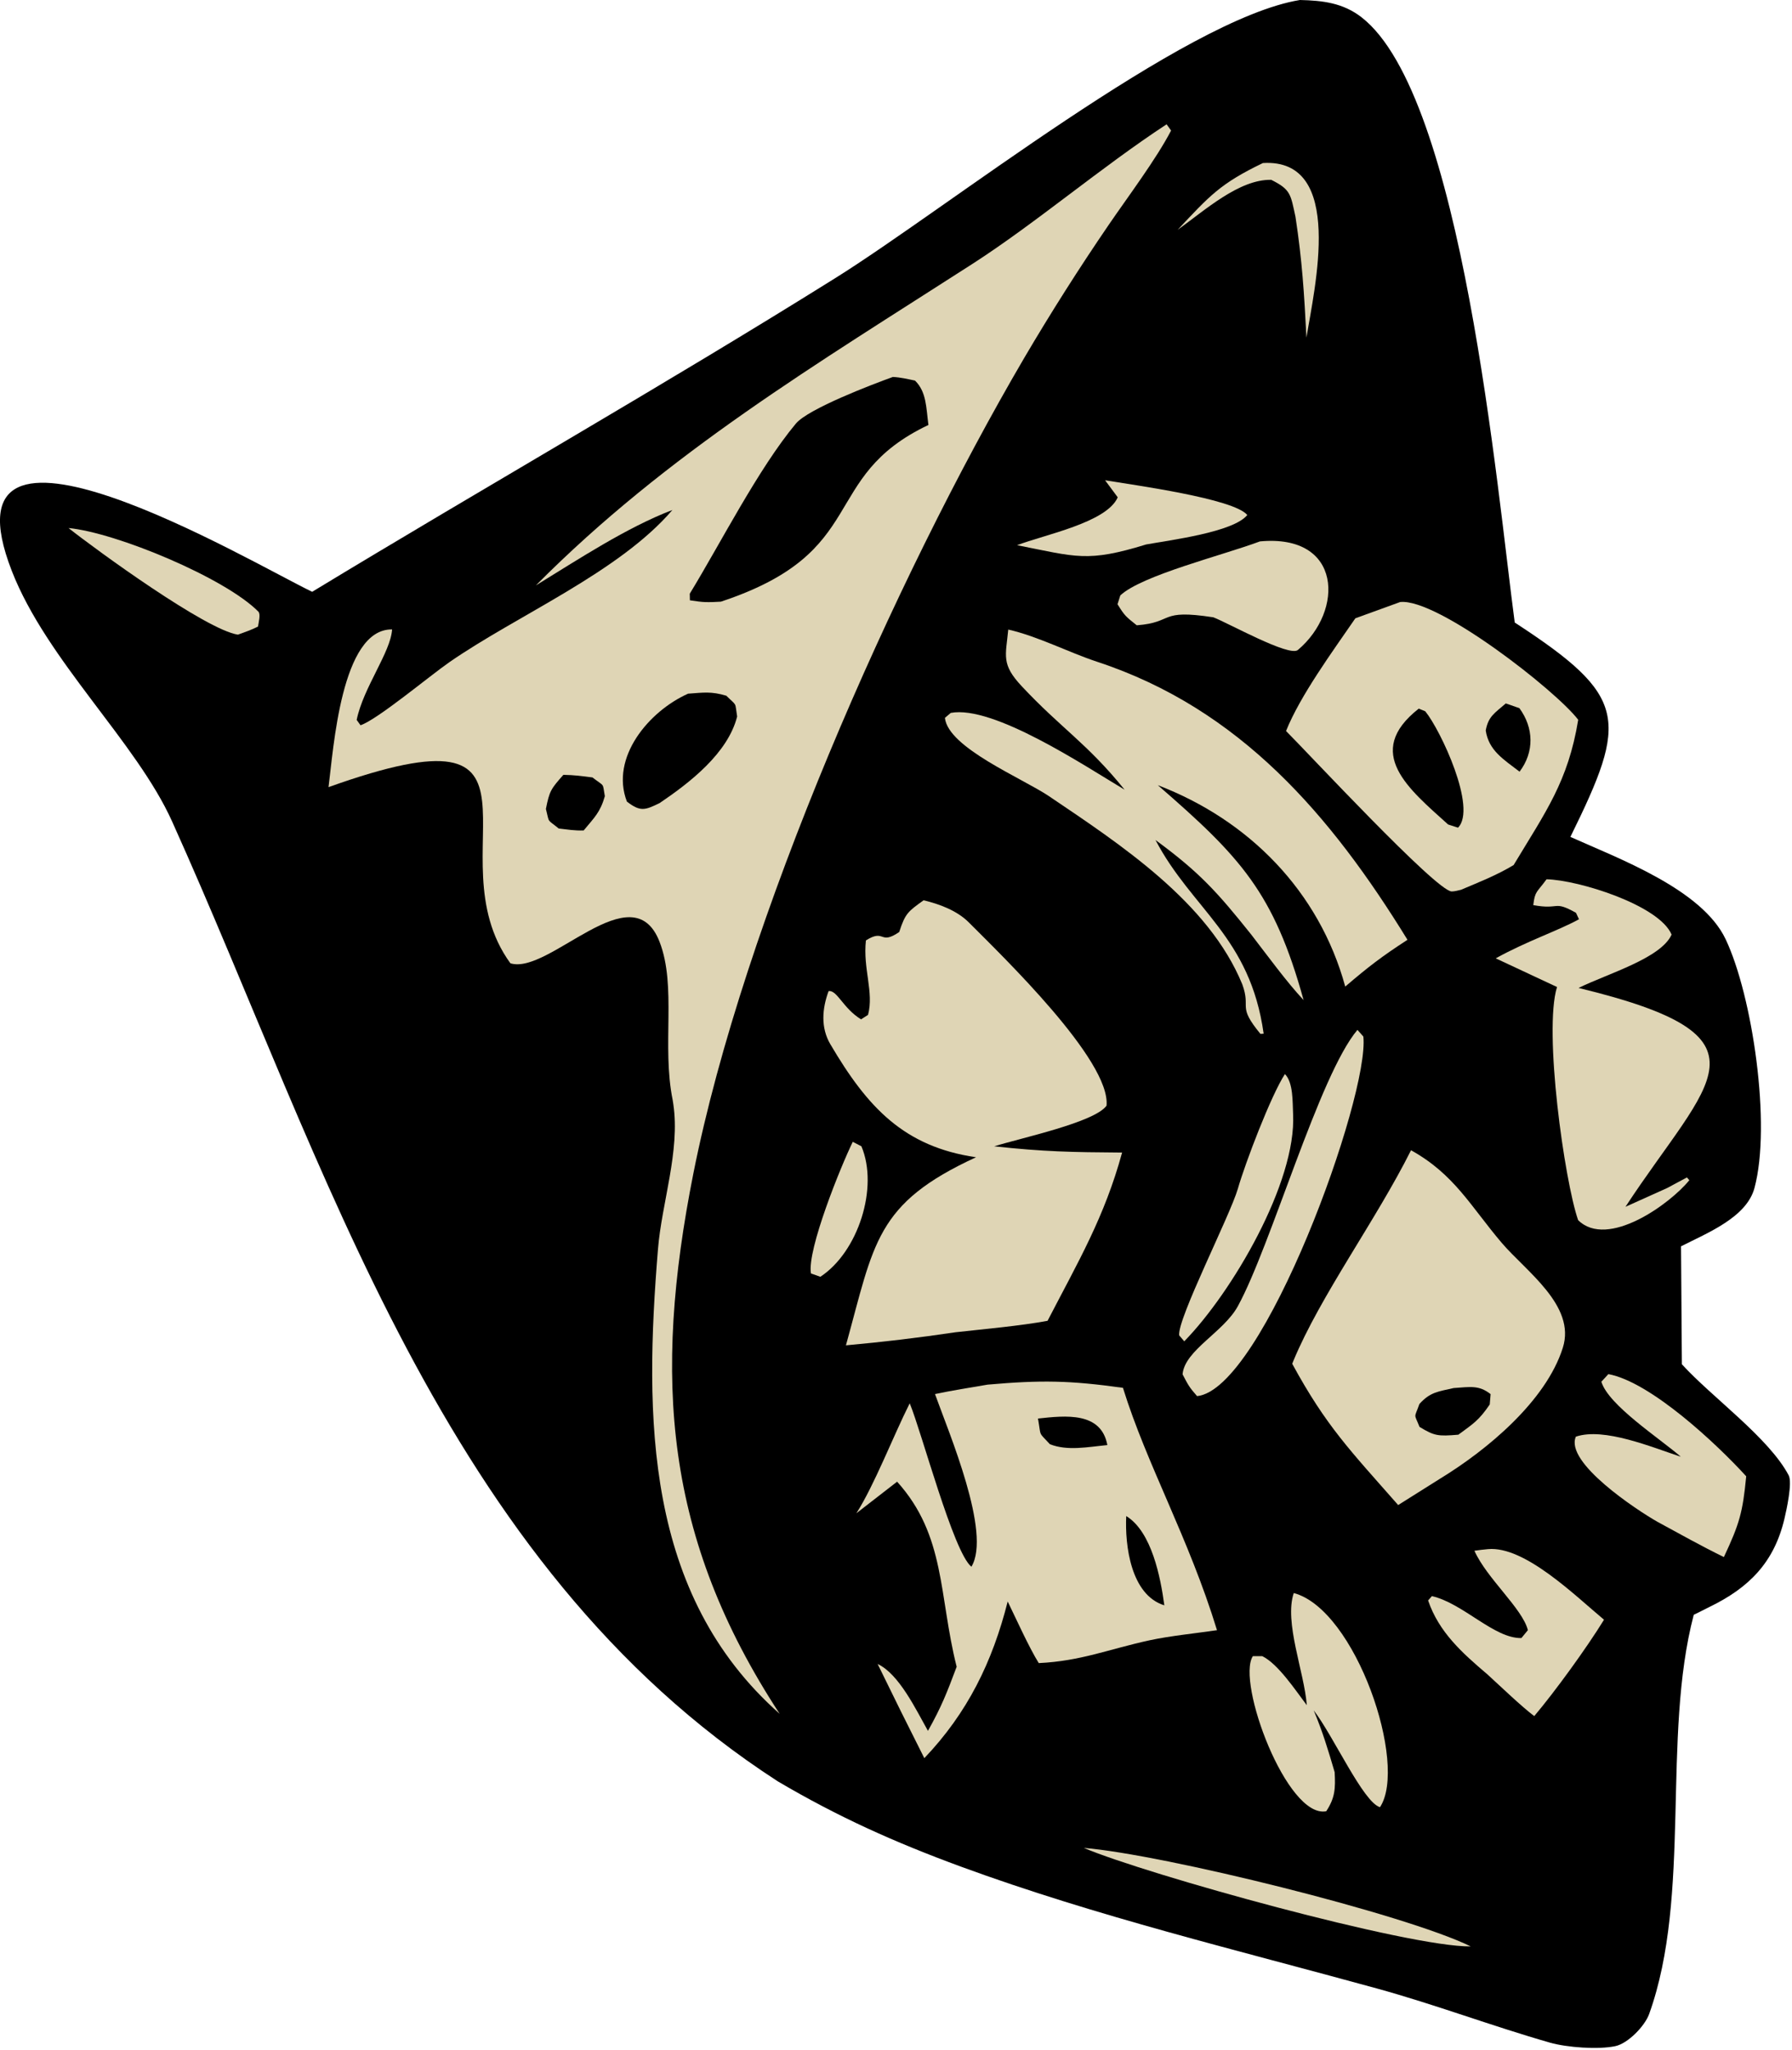 <?xml version="1.0" encoding="UTF-8"?> <svg xmlns="http://www.w3.org/2000/svg" viewBox="0 0 41.952 48" fill="none"><path d="M30.431 0C30.961 0.012 31.439 0.066 31.875 0.405C34.241 2.243 35.045 11.467 35.461 14.574C38.119 16.307 38.12 16.837 36.764 19.593C37.886 20.098 39.843 20.816 40.398 21.988C41.027 23.313 41.472 26.339 41.073 27.814C40.888 28.5 39.976 28.862 39.354 29.178L39.374 31.939C40.069 32.705 41.409 33.658 41.874 34.539C41.965 34.711 41.823 35.353 41.776 35.551C41.536 36.575 40.95 37.169 40.021 37.62C39.992 37.634 39.651 37.808 39.652 37.804C38.899 40.669 39.607 44.37 38.608 47.15C38.506 47.434 38.111 47.841 37.815 47.903C37.413 47.988 36.682 47.934 36.286 47.821C34.928 47.432 33.603 46.93 32.235 46.553C28.969 45.654 25.68 44.868 22.495 43.7C20.952 43.133 19.622 42.538 18.206 41.702C10.324 36.599 7.648 27.263 4.028 19.229C3.191 17.371 1.092 15.459 0.277 13.368C-1.515 8.768 5.911 13.188 7.308 13.855C11.376 11.386 15.52 9.034 19.564 6.505C22.16 4.882 27.735 0.441 30.431 0Z" fill="black"></path><path d="M27.311 2.91L27.416 3.056C27.069 3.724 26.406 4.605 25.955 5.265C25.261 6.281 24.601 7.32 23.977 8.381C20.93 13.584 17.407 21.56 16.231 27.478C15.281 32.265 15.555 36.004 18.253 40.123C15.086 37.322 15.084 33.168 15.403 29.251C15.492 28.154 15.925 26.95 15.763 25.851L15.748 25.754C15.489 24.479 15.846 23.09 15.44 22.047C14.802 20.406 12.854 22.834 11.949 22.552C10.088 19.997 13.462 16.362 7.691 18.428C7.807 17.543 7.985 14.718 9.179 14.736C9.148 15.267 8.504 16.098 8.35 16.854L8.44 16.979C8.829 16.851 10.056 15.825 10.518 15.504C12.111 14.4 14.487 13.402 15.741 11.94C14.68 12.343 13.523 13.105 12.544 13.706C15.639 10.59 19.129 8.519 22.767 6.177C24.25 5.222 25.764 3.925 27.311 2.91Z" fill="#DFD5B5"></path><path d="M20.903 8.825C21.084 8.834 21.244 8.873 21.421 8.91C21.693 9.176 21.681 9.546 21.735 9.949C19.15 11.178 20.409 12.916 16.876 14.086C16.556 14.104 16.468 14.104 16.151 14.054L16.148 13.899C16.866 12.724 17.752 10.973 18.632 9.917C18.923 9.569 20.418 9 20.903 8.825Z" fill="black"></path><path d="M16.108 16.24C16.472 16.214 16.647 16.182 17.004 16.288C17.265 16.546 17.199 16.416 17.257 16.774C17.04 17.636 16.144 18.326 15.444 18.8C15.097 18.971 14.988 19.007 14.676 18.766C14.28 17.733 15.191 16.65 16.108 16.24Z" fill="black"></path><path d="M13.189 18.14C13.445 18.144 13.616 18.168 13.87 18.201C14.168 18.431 14.1 18.309 14.16 18.64C14.051 19.02 13.914 19.139 13.664 19.442C13.454 19.449 13.287 19.42 13.079 19.396C12.793 19.161 12.869 19.288 12.78 18.938C12.864 18.512 12.9 18.468 13.189 18.14Z" fill="black"></path><path d="M21.622 21.077C21.999 21.166 22.408 21.321 22.681 21.595C23.474 22.391 26.004 24.828 25.905 25.885C25.627 26.276 23.902 26.641 23.274 26.837C24.447 26.963 25.073 26.975 26.269 26.983C25.856 28.498 25.237 29.545 24.524 30.922C23.879 31.042 23.033 31.115 22.368 31.19C21.516 31.317 20.661 31.419 19.804 31.496C20.467 29.096 20.496 28.176 22.85 27.093C21.166 26.846 20.312 25.932 19.438 24.445C19.211 24.059 19.246 23.614 19.398 23.203C19.598 23.173 19.737 23.608 20.158 23.864L20.321 23.76C20.464 23.229 20.198 22.678 20.272 22.016C20.722 21.733 20.588 22.137 21.051 21.82C21.194 21.379 21.258 21.34 21.622 21.077Z" fill="#DFD5B5"></path><path d="M23.121 32.416C24.37 32.307 25.039 32.316 26.289 32.491C26.849 34.295 27.827 35.998 28.491 38.165C27.993 38.238 27.393 38.298 26.919 38.4C25.966 38.606 25.305 38.889 24.318 38.935C24.09 38.569 23.789 37.9 23.591 37.493C23.233 38.91 22.65 40.1 21.639 41.161C21.269 40.429 20.905 39.694 20.546 38.956C21.048 39.191 21.443 40.024 21.724 40.522C22.044 39.95 22.164 39.639 22.396 39.021C21.975 37.354 22.143 35.953 21.002 34.688L20.048 35.428C20.468 34.772 20.911 33.622 21.297 32.853C21.581 33.539 22.32 36.342 22.741 36.679C23.219 35.897 22.212 33.54 21.889 32.637C22.282 32.553 22.721 32.485 23.121 32.416Z" fill="#DFD5B5"></path><path d="M24.3 33.21C24.949 33.139 25.779 33.048 25.924 33.831C25.464 33.875 24.993 33.974 24.579 33.811C24.298 33.505 24.379 33.656 24.3 33.21Z" fill="black"></path><path d="M26.366 35.493C26.964 35.859 27.171 36.937 27.258 37.583C26.475 37.342 26.332 36.181 26.366 35.493Z" fill="black"></path><path d="M23.604 14.739C24.297 14.896 25.014 15.272 25.688 15.494C29.029 16.595 31.16 19.09 32.95 22.002C32.345 22.395 32.043 22.627 31.493 23.097C30.883 20.868 29.24 19.2 27.105 18.382C29.039 20.06 29.821 20.891 30.518 23.413C30.129 23 29.653 22.346 29.295 21.883C28.503 20.891 28.083 20.422 27.051 19.666C27.905 21.294 29.267 21.93 29.583 24.2L29.508 24.205C28.954 23.531 29.293 23.625 29.084 23.047C28.294 21.118 26.229 19.769 24.555 18.638C23.933 18.219 22.194 17.505 22.121 16.806L22.258 16.69C23.255 16.504 25.387 17.927 26.328 18.488C25.442 17.393 24.847 17.057 23.919 16.065C23.435 15.548 23.545 15.359 23.604 14.739Z" fill="#DFD5B5"></path><path d="M33.033 26.929C34.049 27.493 34.424 28.235 35.154 29.094C35.72 29.76 36.899 30.565 36.587 31.552C36.193 32.803 34.81 33.948 33.716 34.616L32.732 35.235C31.61 33.958 31.05 33.394 30.252 31.928L30.278 31.862C30.907 30.341 32.22 28.556 33.033 26.929Z" fill="#DFD5B5"></path><path d="M34.031 32.496C34.422 32.47 34.622 32.423 34.896 32.638L34.876 32.88C34.622 33.254 34.494 33.328 34.141 33.588C33.662 33.629 33.577 33.616 33.232 33.405C33.1 33.074 33.105 33.222 33.229 32.87C33.48 32.589 33.67 32.579 34.031 32.496Z" fill="black"></path><path d="M32.78 14.094C33.657 14.003 36.429 16.169 36.947 16.851C36.71 18.299 36.184 19.006 35.435 20.252C35.036 20.492 34.631 20.65 34.203 20.831C34.141 20.846 34.048 20.871 33.985 20.87C33.627 20.868 30.564 17.566 30.107 17.114C30.439 16.284 31.204 15.241 31.73 14.475L32.78 14.094Z" fill="#DFD5B5"></path><path d="M33.214 16.59L33.366 16.652C33.728 17.095 34.584 18.924 34.133 19.377L33.901 19.302C32.99 18.478 31.904 17.619 33.214 16.59Z" fill="black"></path><path d="M35.252 16.468L35.57 16.579C35.908 17.04 35.923 17.604 35.574 18.066C35.198 17.777 34.852 17.571 34.782 17.102C34.842 16.77 34.991 16.695 35.252 16.468Z" fill="black"></path><path d="M36.206 20.585C36.963 20.603 38.846 21.194 39.133 21.88C38.886 22.433 37.645 22.791 36.955 23.129C41.7 24.279 40.016 25.259 38.053 28.253L39.028 27.814L39.492 27.565L39.548 27.63C39.102 28.183 37.634 29.247 36.945 28.565C36.626 27.65 36.132 24.131 36.451 23.107L35.016 22.436C35.753 22.028 36.474 21.791 36.965 21.521L36.895 21.37C36.358 21.07 36.53 21.306 35.895 21.19C35.935 20.855 35.976 20.901 36.206 20.585Z" fill="#DFD5B5"></path><path d="M30.288 37.295C31.74 37.682 32.968 41.31 32.306 42.309C31.911 42.188 31.222 40.65 30.755 40.042C30.97 40.56 31.086 40.948 31.245 41.488C31.267 41.875 31.253 42.091 31.048 42.404C30.128 42.58 28.939 39.379 29.33 38.773L29.552 38.773C29.922 38.956 30.325 39.567 30.593 39.921C30.534 39.14 30.058 37.979 30.288 37.295Z" fill="#DFD5B5"></path><path d="M37.653 32.17C38.643 32.353 40.193 33.807 40.88 34.562C40.799 35.411 40.72 35.679 40.357 36.453C39.835 36.198 39.313 35.905 38.801 35.627C38.318 35.352 36.626 34.239 36.892 33.634C37.553 33.411 38.667 33.88 39.349 34.104C38.852 33.672 37.657 32.901 37.489 32.348L37.653 32.17Z" fill="#DFD5B5"></path><path d="M29.496 12.675C31.427 12.495 31.469 14.303 30.384 15.217C30.183 15.386 28.756 14.586 28.405 14.452C27.11 14.252 27.502 14.571 26.612 14.639C26.354 14.432 26.334 14.423 26.162 14.146L26.227 13.94C26.726 13.469 28.638 12.997 29.496 12.675Z" fill="#DFD5B5"></path><path d="M31.779 24.111L31.917 24.267C32.065 25.655 29.576 32.532 28.024 32.685C27.838 32.472 27.818 32.429 27.685 32.175C27.732 31.612 28.646 31.188 28.978 30.581C29.756 29.163 30.884 25.166 31.779 24.111Z" fill="#DFD5B5"></path><path d="M34.517 36.305C34.623 36.289 34.73 36.277 34.837 36.267C35.692 36.19 36.868 37.35 37.551 37.92C37.145 38.579 36.41 39.593 35.918 40.176C35.623 39.956 35.113 39.465 34.822 39.2C34.232 38.698 33.688 38.215 33.433 37.469L33.522 37.367C34.259 37.538 34.98 38.363 35.617 38.349L35.769 38.164C35.641 37.657 34.806 36.953 34.517 36.305Z" fill="#DFD5B5"></path><path d="M30.081 25.145C30.28 25.348 30.258 25.807 30.272 26.079C30.355 27.683 28.838 30.265 27.724 31.402L27.605 31.262C27.562 30.87 28.798 28.457 28.98 27.827C29.153 27.224 29.751 25.654 30.081 25.145Z" fill="#DFD5B5"></path><path d="M25.871 11.244C26.529 11.354 28.883 11.671 29.2 12.057C28.873 12.461 27.392 12.644 26.831 12.747C25.452 13.171 25.203 13.038 23.811 12.764C24.443 12.519 25.907 12.237 26.167 11.643L25.871 11.244Z" fill="#DFD5B5"></path><path d="M25.373 43.262C27.229 43.414 32.877 44.808 34.431 45.568C32.973 45.586 26.846 43.885 25.373 43.262Z" fill="#DFD5B5"></path><path d="M1.604 12.362C2.717 12.467 5.271 13.53 6.049 14.32C6.106 14.378 6.053 14.579 6.04 14.669C5.886 14.747 5.732 14.799 5.57 14.858C4.828 14.749 2.276 12.893 1.604 12.362Z" fill="#DFD5B5"></path><path d="M19.964 26.732L20.166 26.836C20.575 27.8 20.09 29.311 19.205 29.891L18.985 29.813C18.89 29.258 19.69 27.29 19.964 26.732Z" fill="#DFD5B5"></path><path d="M29.566 3.817C31.501 3.7 30.767 6.768 30.585 7.904C30.531 6.858 30.485 6.106 30.328 5.075C30.213 4.548 30.219 4.438 29.76 4.21C29.009 4.195 28.208 4.923 27.568 5.382C28.318 4.584 28.564 4.299 29.566 3.817Z" fill="#DFD5B5"></path></svg> 